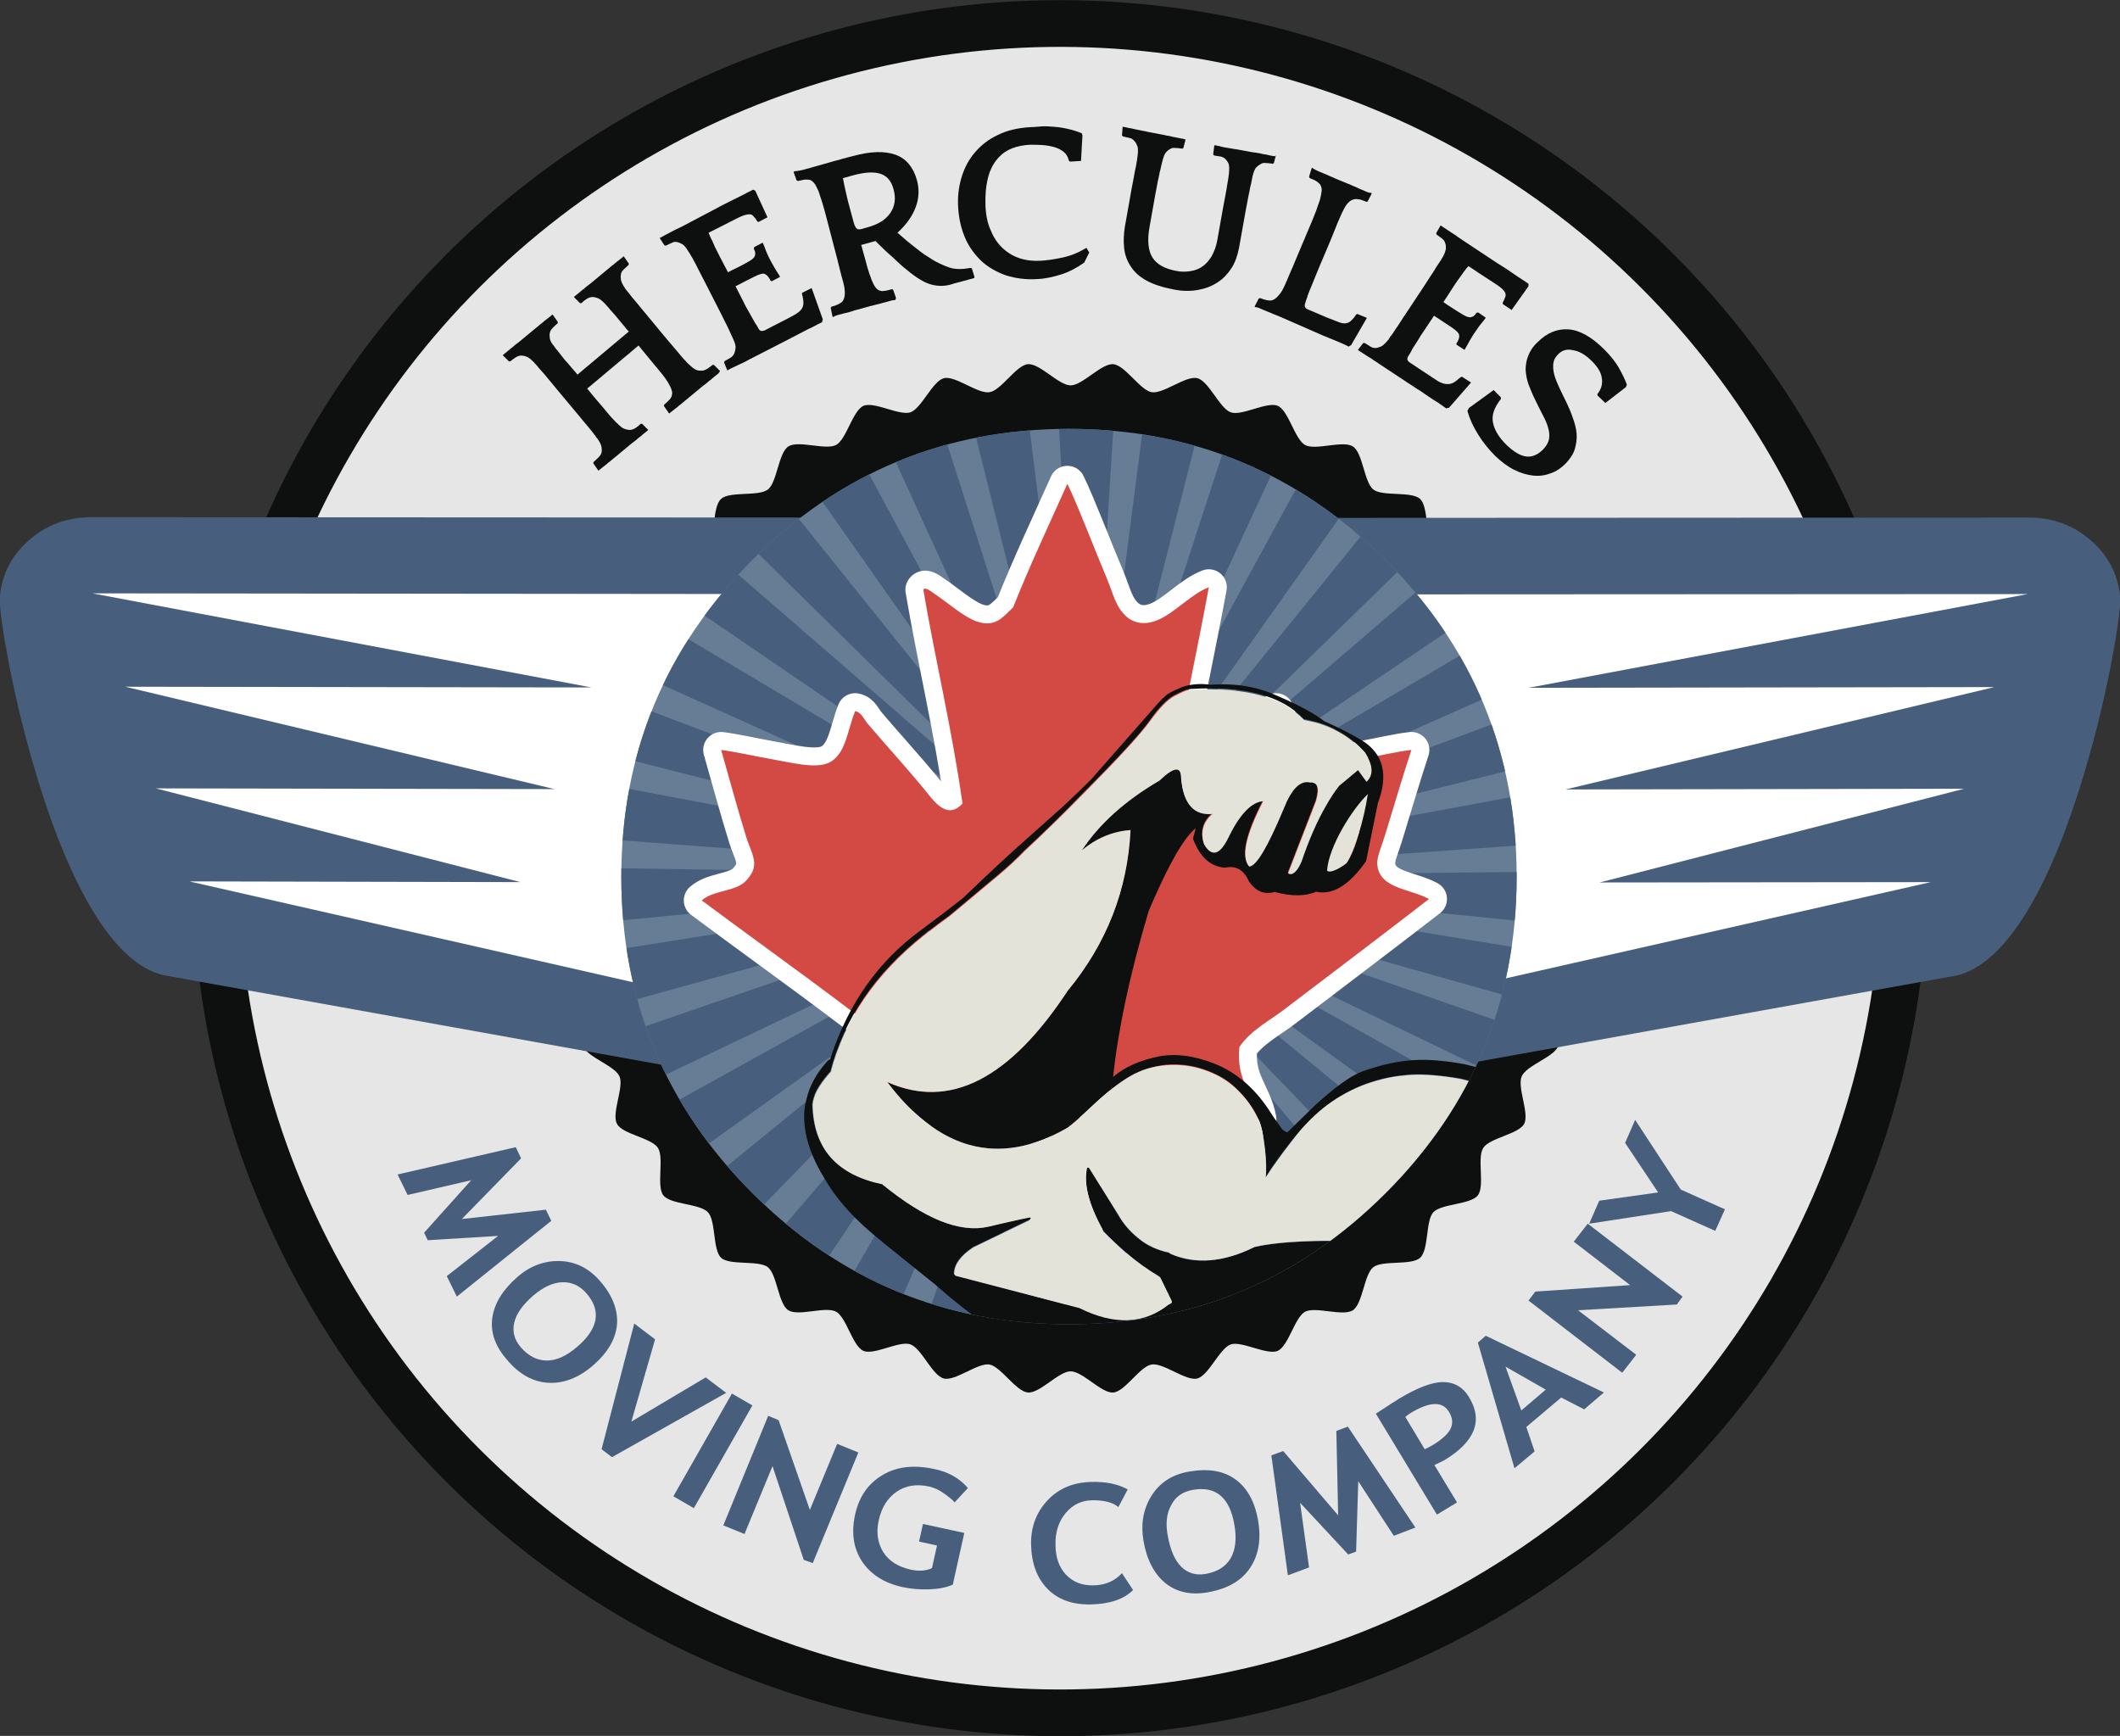 <?xml version="1.0" encoding="utf-8"?>
<!-- Generator: Adobe Illustrator 22.1.0, SVG Export Plug-In . SVG Version: 6.00 Build 0)  -->
<svg version="1.1" id="Isolation_Mode" xmlns="http://www.w3.org/2000/svg" xmlns:xlink="http://www.w3.org/1999/xlink" x="0px"
	 y="0px" viewBox="0 0 590.3 483.3" style="enable-background:new 0 0 590.3 483.3;" xml:space="preserve">
<rect x="0" y="0" width="590.3" height="483.3" fill="#333333" stroke="none"/>
<style type="text/css">
	.st0{display:none;}
	.st1{display:inline;fill-rule:evenodd;clip-rule:evenodd;fill:#0E0F0F;}
	.st2{display:inline;fill-rule:evenodd;clip-rule:evenodd;fill:#E4E3D9;}
	
		.st3{display:inline;fill-rule:evenodd;clip-rule:evenodd;fill:none;stroke:#E4E3D9;stroke-linecap:round;stroke-linejoin:round;stroke-miterlimit:3;}
	.st4{fill-rule:evenodd;clip-rule:evenodd;fill:#0E0F0F;}
	.st5{fill-rule:evenodd;clip-rule:evenodd;fill:#E4E3D9;}
	
		.st6{fill-rule:evenodd;clip-rule:evenodd;fill:none;stroke:#E4E3D9;stroke-linecap:round;stroke-linejoin:round;stroke-miterlimit:3;}
	.st7{fill-rule:evenodd;clip-rule:evenodd;fill:#E6E6E6;}
	.st8{fill:none;stroke:#0E0F0F;stroke-width:13;stroke-miterlimit:10;}
	.st9{fill:#0E0F0F;}
	.st10{fill-rule:evenodd;clip-rule:evenodd;fill:#475F7D;}
	.st11{fill-rule:evenodd;clip-rule:evenodd;fill:#FFFFFF;}
	.st12{fill-rule:evenodd;clip-rule:evenodd;fill:#667D95;}
	.st13{clip-path:url(#SVGID_2_);fill:#475F7D;}
	.st14{fill:none;stroke:#FFFFFF;stroke-width:10;stroke-linecap:round;stroke-linejoin:round;stroke-miterlimit:10;}
	.st15{fill-rule:evenodd;clip-rule:evenodd;fill:#D24A43;}
	.st16{fill:#475F7D;}
</style>
<symbol  id="Symbol_2" viewBox="-110.1 -137.5 249.4 293">
	<g id="Layer_4_2_">
	</g>
	<g class="st0">
		<path class="st1" d="M-7-1.3c-3-7.7-6.7-10.9-11.3-15.4c-10-10.1-20.6-15.2-31.8-15.1c-8.3,0.1-17,3-26,8.6
			c-2.6,1.7-5.3,3.6-8,5.7c24-4,41.9,12.7,53.5,49.9l-0.2-0.7c9,20.3,11.1,41.1,6.5,62.3c-6-2.1-10.9-6-14.8-11.8
			c3.4,10.7,10,21.5,20,32.3c3.7,6.2,6.1,7.1,7.3,2.8c3.1-8.8,7.8-12,14-9.5c-2.5-3.8-2.5-7.7,0-11.5c3.9-3.9,6.4-2.3,7.7,4.8
			c1.8,9.3,4.6,14.7,8.5,16c-2.9-13.5-2.4-21.6,1.3-24.3c2.4,0.7,4.5,8.4,6.4,23.3c0.1,1,0.2,1.9,0.3,2.9c1.1,5.9,3.2,8.9,6.2,9
			c2.6,1,3.8-1,3.8-6l-2.8-28c1.7-0.5,2.9,1.2,3.5,5.3c0.5,8.4,1.5,15.6,3.1,21.8c0.7,3.1,1.6,5.9,2.7,8.4l5,7.3l4-3.3
			c1.7,2.9,0.7,6.2-3,9.8c-7.1,4.8-15.2,6.8-24.2,6c-9.5,6.1-23.3,6.1-41.2,0.1c-0.2,0-0.6-0.2-1.3-0.5c-0.7-0.3-2.1-1.4-4.2-3.5
			c-2.1-2-4.1-5.8-6-11.3c-2-5.5-7.3-16-15.9-31.5c-5.1-9.2-10-17.8-14.9-25.8c-2-3.8-4.3-7.6-6.9-11.3l-12.8-18.8
			c-2.3-2.8-4.1-5.2-5.5-7.2H-84l-1.3-2l-0.1,0c-12.9-18-19.3-36.9-19.1-56.5l0.6,1c-2.9-5.7-4.2-10.1-3.9-13.3l0.1-1v-0.1
			c4.3-15.4,14.8-22.5,31.4-21.5h0.2l0,0c17.7-8.1,31.1-9.8,40.1-4.8c9,4.9,13.6,7.3,13.7,7.3h0l0.3-0.2V-52c0-0.1,0-0.2-0.1-0.3
			l-17-15.1c-3.5-4.1-4.8-7.7-4.1-11c0.1-0.3,0.2-0.4,0.4-0.5c0.2-0.1,0.4-0.2,0.6-0.2l45.3,0.5c13.6-2.9,23.7,0.4,30.3,9.8
			c0.2,0,0.3,0.2,0.5,0.4c0.2,0.1,0.3,0.3,0.3,0.5c-0.1,0.3-0.2,0.5-0.3,0.6l-5.8,6.9l-0.5,0.3c-4.4,1.2-8.9,2.9-13.6,5.2H14
			c-3.4,1.7-6.5,3.4-9.5,5.2l-0.1,0.1v-0.1C-3-42-7-35.1-7.4-29v0.3l0.3,0.2h0.3l0.3-0.1L7.5-42.2c2.9-2.9,6.1-5.1,9.6-6.5
			c3.4-1.5,7.2-2.2,11.4-2.1h0.1l0.8-0.3c9.5-1.3,18.8,2.1,27.9,10.4l0.1,0.1c4.8,2.6,11.3,5.1,19.7,7.7c9.1,2.7,15,3.8,17.9,3h0.2
			c1.3-0.1,2.2-0.6,2.7-1.6c-2-1.3-6.3-4.6-13.1-9.9c-6.8-5.3-12.3-8.9-16.6-10.8l-0.4-0.3c-0.3-0.3-0.4-0.7-0.4-1.1v-0.1
			c0.1-0.6,0.3-1.2,0.8-2c0.1-0.2,0.2-0.3,0.3-0.3c20.8-23.1,41.8-33.4,63.2-30.8v-0.4v-0.7c0-1.6-0.1-3.3-0.3-5.1l-0.4-2.5
			l-0.1-0.2l-21.5-40l-0.3-0.1c-0.1,0-0.2,0-0.3,0c-3.6,1.6-8.6,6.4-15,14.5c-7,8.9-11.5,16.7-13.4,23.5l-0.3,0.5
			c-0.1,0.1-0.2,0.2-0.4,0.3c-0.2,0.1-0.4,0.1-0.6,0c-4.2-1.4-9.3-1.7-15.5-1c-0.4,0-4-0.7-10.8-2.3c-7.6-1.7-15.1-2.8-22.5-3.1
			c-24.8-1-51,5.4-78.6,19.2h0l-22.4,10.1h-0.1l0,0c-11,4.7-19.6,10.3-26,16.9l-0.2,0.2c-8,7.8-12.4,15.8-13.2,24.1l0.1,0.4l-0.1,1
			l0,0.3c-0.2,5.2,1.1,10.5,3.9,15.9l0.1,0.1c0.2,0.2,0.4,0.3,0.4,0.5l0,0.3v0.4c1,20.5,7.3,38,18.8,52.8c4,5.1,7.9,10.3,11.5,15.5
			C-68,66.5-62.2,76-58,82.6c3.9,6,6.4,9.9,7.5,11.8c0.3,0.6,0.6,1.1,1,1.6c3.2,5.4,5.5,9.4,7,12l16,33.5c0.7,1.4,1.2,2.2,1.4,2.4
			c0.3,0.8,1.3,2,3.1,3.5c1.4,1.2,2.5,2,3.1,2.4c2.4,1.4,5.2,2.4,8.4,2.8c8.2,2.9,16.1,3.8,23.7,2.5c8.4-1.2,14.7-2.7,18.7-4.5
			c5.4-0.8,10.3-1.9,14.8-3.2c8.6-2.6,12.3-9.5,11.3-20.6l1.4-21.5c-3.5-10-8.2-15.1-14.3-15.5c-3.1-2.6-7.9-4-14.2-4
			c-3.2-2-6.5-1.6-9.8,1.3c-2.9,3.6-6,4.4-9.5,2.5C6.6,88.7,2,91.2-2,97v3.8c-0.6-0.7-1.2-1.6-1.7-2.9c-2.4-5.2-4.6-15.4-6.7-30.6
			l0-0.8c-0.5-23,0.6-44,3.4-60.8c3.3,5.1,9,9.2,14.5,11.8C12.7,20,19,20.8,26.3,20c8.8-1.1,17-5.1,24.4-12.2c1-0.9,2.4-2.2,4.3-3.7
			C56.6,2.6,58,2.7,58,2.7c0.9,0.9,2.8,9.1,4.8,11.7c4.7,7.5,18.7,17.2,29.6,21.5c11.9,4.7,22.2,7.8,31,7.2c6,0,10.2-0.9,15.8-3.8
			l-9.3-2.5c-6.3,3.4-15.3,3.4-27,0C95.6,34.2,88.4,31,81.4,27C72.9,22.3,69,16.7,65.7,12.3c-2.3-2.3-3.6-9.3-4.4-10.6
			c-3.1-4.9-5.1-12.6-6.6-16.7c-0.6,4.5-1.7,5.6-3.3,9.2C50-2.5,48.9,0.9,46.1,4.4c-1.8,2.2-3.8,4.3-6,6.1c-2.1,1.8-4.5,3.5-7.1,5
			c-12.8,5-24.9,2-34.1-9c-0.3-0.3-1.2-1.2-2.6-2.6 M53,103c1.6,4.6,1.8,11.3,0.8,20.2c-1.9-8.9-3.5-16.1-4.8-21.7
			C50.4,100.4,51.7,100.9,53,103z"/>
		<path class="st2" d="M-3.7,2.7C-2.2,4.1-1.4,5-1.1,5.3c9.2,11,21.3,14,34.1,9c2.6-1.5,5-3.2,7.1-5c2.2-1.8,4.2-3.9,6-6.1
			c2.8-3.5,3.9-6.8,5.4-10.1c1.6-3.7,2.7-4.7,3.3-9.2c1.4,4.1,3.5,11.8,6.6,16.7c0.8,1.3,3.6,10.5,4.4,11.6c3.2,4.4,7.1,9,15.6,13.8
			c7,3.9,14.3,7.2,21.7,9.7c11.7,3.4,20.7,3.4,27,0l9.3,2.5L131.7-86h-0.3c0.1-0.5,0.3-1.1,0.4-1.9c-21.4-2.6-42.4,7.6-63.2,30.8
			l-0.3,3.8c4.3,1.9,9.9,5.5,16.6,10.8c6.8,5.3,11.1,8.6,13.1,9.9c-0.5,1-1.4,1.5-2.7,1.6h-0.2c-2.9,0.7-8.8-0.3-17.9-3
			c-8.4-2.5-14.9-5.1-19.7-7.7l-0.1-0.1C48.2-50,38.9-53.5,29.4-52.2l-0.8,0.3h-0.1c-4.2-0.2-8,0.5-11.4,2.1
			c-3.5,1.4-6.7,3.6-9.6,6.5L-6.7-29.7l-0.3,0.1h-0.3l-0.3-0.2v-0.3C-7-36.2-3-43.1,4.4-50.9v0.1l0.1-0.1c3-1.8,6.1-3.5,9.5-5.2h0.1
			c4.6-2.2,9.2-4,13.6-5.2l0.5-0.3l5.8-6.9c0.1-0.1,0.2-0.3,0.3-0.6c0-0.2-0.1-0.4-0.3-0.5c-0.2-0.2-0.3-0.4-0.5-0.4
			c-6.6-9.4-16.7-12.6-30.3-9.8l-45.3-0.5c-0.2,0-0.4,0.1-0.6,0.2c-0.2,0.1-0.3,0.3-0.4,0.5c-0.7,3.2,0.7,6.9,4.1,11l17,15.1
			c0.1,0.1,0.1,0.2,0.1,0.3v0.3l-0.3,0.2h0c-0.1,0.1-4.7-2.4-13.7-7.3c-9.1-4.9-22.4-3.3-40.1,4.8l0,0h-0.2
			c-16.6-1-27,6.1-31.4,21.5v0.1l-0.1,1c-0.3,3.2,1,7.6,3.9,13.3l-0.6-1c-0.2,19.7,6.2,38.5,19.1,56.5l0.1,0l1.3,2h0.1
			c1.4,2,3.2,4.4,5.5,7.2l12.8,18.8c2.6,3.7,4.9,7.5,6.9,11.3c4.8,8,9.8,16.6,14.9,25.8c8.6,15.5,13.9,26,15.9,31.5
			c1.9,5.5,4,9.3,6,11.3c2.1,2,3.5,3.2,4.2,3.5c0.7,0.3,1.1,0.5,1.3,0.5c17.9,6,31.7,6,41.2-0.1c9.1,0.8,17.2-1.2,24.2-6
			c3.7-3.6,4.7-6.8,3-9.8l-4,3.3l-5-7.3c-1-2.5-1.9-5.4-2.7-8.4c-1.6-6.2-2.6-13.4-3.1-21.8c-0.6-4-1.8-5.8-3.5-5.3l2.8,28
			c0.1,5-1.2,7-3.8,6c-3.1-0.1-5.2-3.1-6.2-9c-0.1-1-0.3-2-0.3-2.9c-1.9-14.9-4-22.6-6.4-23.3c-3.7,2.6-4.1,10.7-1.3,24.3
			c-3.9-1.3-6.7-6.7-8.5-16c-1.3-7.1-3.9-8.6-7.7-4.8c-2.5,3.8-2.5,7.7,0,11.5c-6.2-2.5-10.9,0.7-14,9.5c-1.2,4.4-3.6,3.5-7.3-2.8
			c-10-10.8-16.6-21.5-20-32.3c3.9,5.7,8.8,9.6,14.8,11.8c4.7-21.2,2.5-42-6.5-62.3l0.2,0.7C-42.1-6-59.9-22.6-84-18.6
			c2.7-2.1,5.4-4,8-5.7c9-5.6,17.6-8.5,26-8.6C-38.8-33-28.2-28-18.2-17.9c4.5,4.6,8.3,7.7,11.3,15.4 M53,101.9
			c-1.3-2-2.7-2.5-4-1.5c1.3,5.6,2.9,12.8,4.8,21.7C54.9,113.2,54.6,106.5,53,101.9z"/>
		<polyline class="st3" points="131.7,-84.9 131.7,-86.8 131.7,-87.2 		"/>
	</g>
	<g>
		<path class="st4" d="M68.2-53.9l-0.3-0.3c-0.3-0.4-0.5-0.7-0.5-1.1v-0.1c0-0.5,0.3-1.1,0.8-1.9c0.1-0.2,0.2-0.3,0.3-0.3
			c20.8-23.1,41.9-33.3,63.2-30.8v-0.4v-0.7c0.1-1.6,0-3.3-0.3-5.1l-0.5-2.5l0-0.2l-21.5-40.1l-0.3-0.2c-0.1,0-0.2,0-0.3,0
			c-3.5,1.5-8.5,6.4-15,14.6c-7,8.8-11.4,16.6-13.4,23.5l-0.3,0.4c-0.1,0.1-0.2,0.2-0.4,0.3c-0.2,0.1-0.3,0.1-0.5,0
			c-4.2-1.4-9.4-1.7-15.5-1c-0.4,0-4-0.7-10.8-2.3c-7.5-1.7-15-2.7-22.5-3.1c-24.7-1.1-50.9,5.3-78.6,19.2h0.1l-22.5,10.1h0
			l-0.1,0.1C-81.7-71-90.3-65.4-96.7-58.8l-0.2,0.2c-8,7.8-12.4,15.8-13.2,24.1l0.1,0.3l-0.1,1l0,0.3c-0.2,5.2,1.1,10.5,3.9,15.9
			l0.1,0c0.2,0.1,0.4,0.3,0.4,0.5l0,0.3v0.5c1.1,20.5,7.3,38,18.8,52.8c4.1,5.3,8,10.5,11.6,15.5C-68.4,64.4-62.6,73.9-58,81
			l8.5,13.4c3.2,5.3,5.5,9.3,7,12l16,33.5c0.7,1.4,1.1,2.1,1.4,2.4c0.3,0.8,1.3,2,3.1,3.5c1.4,1.2,2.4,2,3.1,2.4
			c2.4,1.4,5.2,2.4,8.4,2.8c8.1,2.9,16.1,3.8,23.7,2.5c8.4-1.2,14.7-2.7,18.8-4.5c5.5-0.9,10.4-1.9,14.8-3.2
			c8.6-2.7,12.3-9.5,11.3-20.5l1.4-21.5c-3.5-10-8.2-15.2-14.3-15.5c-3.1-2.6-7.9-4-14.2-4c-3.2-2-6.5-1.6-9.8,1.3
			c-2.9,3.6-6,4.4-9.5,2.5C6.5,87.1,2,89.6-2,95.3v3.8c-0.6-0.6-1.1-1.6-1.7-2.9c-2.4-5.3-4.7-15.5-6.7-30.6l0-0.8
			c-0.5-23.7,0.7-44,3.4-60.8c3,4.6,7.8,8.6,14.5,11.9c5.2,2.4,11.4,3.2,18.8,2.4c8.8-1,16.9-5.1,24.4-12.2c0.6-0.6,2-1.8,4.3-3.7
			C56,1.4,57.1,1,58,1.1L64.8,13c5.2,8.4,9.5,13.8,12.8,16.3c5.9,4.3,11.6,7.3,17.2,9.2c4.6,1.6,10.5,2.7,17.7,3.3
			c10.5,0.3,19.4-0.5,26.7-2.5l-0.1-1.6c0,0,0,0,0.1,0h-0.1l-0.1-2.8l0-1c-2.5,0.7-5.1,1.2-8,1.6c-1.2,0.1-1.9,0.2-2.2,0.3
			c-4.9,0.6-10.4,0.8-16.3,0.6c-7.2-0.7-13.2-1.8-17.7-3.3c-0.7-0.2-1.4-0.5-2.1-0.8c-4.9-1.9-9.5-4.5-13.8-7.8
			C74.6,21,71,17.2,68,13c-3-4.2-5.6-9.1-7.9-14.7c-2.3-5.6-4.1-10.6-5.4-15c-0.3,2.3-1.3,5.7-3,10.1c-1.7,4.5-3.3,7.6-4.7,9.3
			c-3.1,3.9-6.9,7-11.5,9.4c-3.6,1.9-7.6,2.9-12.2,3.2c-4.6,0.3-9-0.4-13.4-2C5.6,11.5,1.9,9.1-1.2,5.9c-3.1-3.2-6.4-7.7-9.9-13.5
			c-3.7-6.1-6-9.8-7.1-10.9c-9.9-10.1-20.5-15.1-31.8-15c-8.3,0.1-17,3-26,8.6c-2.6,1.6-5.2,3.5-8,5.7c24-3.9,41.9,12.7,53.5,49.9
			l-0.2-0.7c8.9,20.3,11.1,41.1,6.4,62.3c-6-2.1-10.9-6.1-14.8-11.8c3.3,10.7,10,21.4,20,32.3c3.7,6.2,6.1,7.1,7.3,2.8
			c3.1-8.8,7.8-11.9,14-9.5c-2.5-3.8-2.5-7.7,0-11.5c3.9-3.9,6.5-2.3,7.7,4.8c1.7,9.3,4.6,14.6,8.5,16c-2.8-13.5-2.4-21.6,1.3-24.3
			c2.4,0.7,4.5,8.4,6.4,23.3l0.4,3c1.1,5.9,3.2,8.9,6.2,9c2.6,0.9,3.8-1.1,3.8-6l-2.8-28c1.7-0.5,2.9,1.2,3.5,5.3
			c0.5,8.3,1.5,15.6,3.1,21.8c0.8,3.3,1.7,6.1,2.7,8.5l5,7.3l4-3.3c1.8,2.9,0.8,6.2-3,9.8c-7.1,4.8-15.2,6.8-24.2,6
			c-9.6,6.1-23.3,6.1-41.2,0l-1.3-0.5c-0.7-0.3-2.1-1.4-4.2-3.4c-2.1-2-4.1-5.7-6.1-11.3c-1.9-5.4-7.2-15.9-15.9-31.5
			C-49,91.6-53.9,83-58.7,75.2c-2-3.7-4.3-7.5-6.9-11.3l-12.8-18.8c-2.4-3-4.2-5.4-5.5-7.2H-84l-1.3-1.9l-0.1-0.1
			c-12.9-18-19.3-36.9-19.1-56.6l0.6,1.1c-2.9-5.7-4.2-10.1-3.9-13.3l0.1-0.9V-34c4.4-15.4,14.8-22.5,31.4-21.5h0.2l0-0.1
			c17.7-8.1,31.1-9.8,40.1-4.8c9,4.9,13.6,7.3,13.7,7.3h0l0.3-0.2v-0.3l-0.1-0.3l-17-15.1c-3.5-4.1-4.9-7.7-4.2-10.9
			c0-0.2,0.2-0.4,0.4-0.6c0.1-0.1,0.3-0.2,0.6-0.2l45.3,0.4c13.6-2.8,23.7,0.4,30.3,9.8c0.2,0.1,0.4,0.2,0.5,0.4
			c0.2,0.2,0.3,0.3,0.3,0.6c0,0.3-0.1,0.5-0.3,0.6l-5.8,6.9l-0.5,0.3c-4.4,1.2-9,2.9-13.5,5.2H14c-3.4,1.7-6.5,3.4-9.5,5.2l-0.1,0.1
			v-0.1C-3-43.7-7-36.8-7.4-30.6v0.3l0.3,0.2h0.3l0.3-0.1L7.5-43.9c2.8-2.9,6-5.1,9.6-6.6c3.3-1.5,7.1-2.2,11.3-2h0.1l0.8-0.3
			c9.5-1.4,18.8,2.1,28,10.3l0.1,0.1c4.7,2.5,11.3,5.1,19.7,7.7c9,2.7,15,3.8,17.9,3.1h0.1c1.3-0.1,2.2-0.6,2.7-1.6
			c-2.2-1.4-6.5-4.7-13.1-9.9C78.1-48.4,72.6-52,68.2-53.9z M53,101.3c1.6,4.6,1.8,11.4,0.8,20.2c-1.9-9-3.5-16.2-4.8-21.7
			C50.4,98.8,51.7,99.3,53,101.3z"/>
		<path class="st5" d="M68.2-53.9c4.3,1.9,9.9,5.5,16.6,10.9c6.6,5.2,10.9,8.5,13.1,9.9c-0.5,1-1.4,1.5-2.7,1.6h-0.1
			c-2.9,0.7-8.9-0.3-17.9-3.1c-8.4-2.6-15-5.1-19.7-7.7l-0.1-0.1c-9.2-8.3-18.5-11.7-28-10.3l-0.8,0.3h-0.1c-4.2-0.2-8,0.5-11.3,2
			c-3.6,1.5-6.8,3.7-9.6,6.6L-6.7-30.3l-0.3,0.1h-0.3l-0.3-0.2v-0.3C-7-36.8-3-43.7,4.4-51.4v0.1l0.1-0.1c3-1.8,6.1-3.5,9.5-5.2h0.1
			c4.6-2.2,9.1-3.9,13.5-5.2l0.5-0.3L34-69c0.1-0.1,0.2-0.3,0.3-0.6c0-0.2-0.1-0.4-0.3-0.6c-0.1-0.2-0.3-0.3-0.5-0.4
			c-6.6-9.3-16.7-12.6-30.3-9.8l-45.3-0.4c-0.3,0-0.5,0.1-0.6,0.2c-0.2,0.1-0.3,0.3-0.4,0.6c-0.7,3.2,0.7,6.9,4.2,10.9l17,15.1
			l0.1,0.3v0.3l-0.3,0.2h0c-0.1,0.1-4.7-2.3-13.7-7.3c-9.1-4.9-22.4-3.3-40.1,4.8l0,0.1h-0.2c-16.5-1-27,6.1-31.4,21.5v0.1l-0.1,0.9
			c-0.3,3.2,1,7.6,3.9,13.3l-0.6-1.1c-0.2,19.7,6.2,38.5,19.1,56.6l0.1,0.1l1.3,1.9h0.1c1.3,1.8,3.1,4.2,5.5,7.2l12.8,18.8
			c2.6,3.8,4.9,7.6,6.9,11.3c4.7,7.8,9.7,16.4,14.8,25.8c8.6,15.6,13.9,26.1,15.9,31.5c2,5.5,4,9.3,6.1,11.3c2.1,2,3.5,3.2,4.2,3.4
			l1.3,0.5c17.9,6,31.6,6,41.2,0c9.1,0.8,17.2-1.2,24.2-6c3.8-3.6,4.8-6.8,3-9.8l-4,3.3l-5-7.3c-1-2.4-1.9-5.2-2.7-8.5
			c-1.6-6.2-2.6-13.5-3.1-21.8c-0.6-4-1.8-5.8-3.5-5.3l2.8,28c0.1,4.9-1.2,6.9-3.8,6c-3.1-0.1-5.2-3.1-6.2-9l-0.4-3
			c-1.9-14.9-4-22.6-6.4-23.3c-3.7,2.6-4.1,10.7-1.3,24.3c-3.9-1.4-6.8-6.7-8.5-16c-1.3-7.1-3.9-8.6-7.7-4.8
			c-2.5,3.8-2.5,7.7,0,11.5c-6.2-2.4-10.9,0.7-14,9.5c-1.2,4.4-3.6,3.5-7.3-2.8C-29,102-35.6,91.3-39,80.6
			c3.8,5.7,8.8,9.6,14.8,11.8c4.6-21.2,2.5-42-6.4-62.3l0.2,0.7C-42.1-6.5-59.9-23.1-84-19.2c2.8-2.2,5.4-4.1,8-5.7
			c9-5.6,17.6-8.5,26-8.6c11.3-0.1,21.9,4.9,31.8,15c1.1,1.1,3.5,4.7,7.1,10.9C-7.6-1.8-4.3,2.7-1.2,5.9c3.1,3.2,6.8,5.6,11.2,7.2
			c4.4,1.6,8.9,2.3,13.4,2c4.6-0.3,8.6-1.3,12.2-3.2c4.6-2.4,8.4-5.5,11.5-9.4c1.4-1.7,2.9-4.8,4.7-9.3c1.7-4.4,2.6-7.7,3-10.1
			c1.3,4.4,3.1,9.4,5.4,15C62.4,3.9,65.1,8.8,68,13c3,4.2,6.6,8,10.9,11.3c4.3,3.3,8.9,6,13.8,7.8c0.7,0.3,1.4,0.5,2.1,0.8
			c4.6,1.6,10.5,2.7,17.7,3.3c6,0.2,11.4,0,16.3-0.6c0.3-0.1,1-0.2,2.2-0.3c2.8-0.4,5.5-0.9,8-1.6l-7.4-120.3h-0.3
			c0.1-0.4,0.2-1,0.3-1.8c0,0,0-0.1,0-0.1c-21.3-2.6-42.4,7.7-63.2,30.8L68.2-53.9z M139.1,34.7l0.1,2.8h0.1L139.1,34.7z M53,101.3
			c-1.3-2-4.7-5.5-6-4.5c-1.7,8.5,2.8,23.9,6.8,30.7C54.9,118.7,54.6,105.9,53,101.3z"/>
		<path class="st6" d="M131.7-88.8v0.4 M131.7-88.3l0,1.8 M131.7-88.3c0,0,0-0.1,0-0.1"/>
	</g>
</symbol>
<g>
	
		<ellipse transform="matrix(0.707 -0.707 0.707 0.707 -84.415 279.543)" class="st7" cx="295.2" cy="241.7" rx="235.2" ry="235.2"/>
	
		<ellipse transform="matrix(0.707 -0.707 0.707 0.707 -84.415 279.543)" class="st8" cx="295.2" cy="241.7" rx="235.2" ry="235.2"/>
</g>
<path class="st9" d="M298.1,107.3c3.3,0,8.6-6.2,11.9-5.9c3.3,0.3,7.5,7.3,10.7,7.8c3.3,0.5,9.5-4.7,12.7-3.9
	c3.2,0.8,6.2,8.4,9.3,9.5c3.1,1.1,10.1-3.1,13.1-1.8c3,1.3,4.7,9.3,7.6,10.9c2.9,1.6,10.5-1.4,13.3,0.4c2.8,1.8,3.1,9.9,5.7,12
	c2.6,2,10.6,0.4,13,2.6c2.4,2.2,1.4,10.3,3.7,12.7c2.2,2.4,10.4,2.1,12.4,4.7c2,2.6-0.3,10.4,1.5,13.2c1.8,2.8,9.9,3.8,11.4,6.7
	c1.6,2.9-2,10.2-0.7,13.2c1.3,3,9.1,5.3,10.2,8.5c1.1,3.1-3.6,9.7-2.8,13c0.8,3.2,8.1,6.8,8.7,10.1c0.5,3.3-5.2,9-4.9,12.3
	c0.3,3.3,6.9,8,6.9,11.3c0,3.3-6.6,8-6.9,11.3c-0.3,3.3,5.5,9,4.9,12.3c-0.5,3.3-7.8,6.8-8.7,10c-0.8,3.2,3.9,9.8,2.8,13
	c-1.1,3.1-8.9,5.4-10.2,8.5c-1.3,3,2.2,10.3,0.7,13.2c-1.6,2.9-9.6,3.9-11.4,6.7c-1.8,2.8,0.5,10.6-1.5,13.2
	c-2,2.6-10.1,2.3-12.4,4.7c-2.2,2.4-1.2,10.5-3.7,12.7c-2.4,2.2-10.4,0.6-13,2.6c-2.6,2-2.9,10.1-5.7,12c-2.8,1.8-10.3-1.1-13.3,0.4
	c-2.9,1.6-4.6,9.5-7.6,10.9c-3,1.3-10-2.8-13.1-1.8c-3.1,1.1-6.1,8.6-9.3,9.5c-3.2,0.8-9.4-4.4-12.7-3.9c-3.3,0.5-7.4,7.5-10.7,7.8
	c-3.3,0.3-8.5-5.9-11.9-5.9c-3.3,0-8.6,6.2-11.9,5.9c-3.3-0.3-7.5-7.2-10.7-7.8c-3.3-0.5-9.5,4.7-12.7,3.9c-3.2-0.8-6.2-8.4-9.3-9.5
	c-3.1-1.1-10.1,3.1-13.1,1.8c-3-1.3-4.7-9.3-7.6-10.9c-2.9-1.6-10.5,1.4-13.3-0.4c-2.8-1.8-3.1-9.9-5.7-12c-2.6-2-10.6-0.4-13-2.6
	c-2.4-2.2-1.4-10.3-3.7-12.7c-2.2-2.4-10.4-2.1-12.4-4.7c-2-2.6,0.3-10.4-1.5-13.2c-1.8-2.8-9.9-3.8-11.4-6.7
	c-1.6-2.9,2-10.2,0.7-13.2c-1.3-3-9.1-5.4-10.2-8.5c-1.1-3.1,3.6-9.7,2.8-13c-0.8-3.2-8.1-6.8-8.7-10c-0.5-3.3,5.2-9,4.9-12.3
	c-0.3-3.3-6.9-8-6.9-11.3c0-3.3,6.6-8,6.9-11.3c0.3-3.3-5.5-9-4.9-12.3c0.5-3.3,7.8-6.8,8.7-10.1c0.8-3.2-3.9-9.8-2.8-13
	c1.1-3.1,8.9-5.4,10.2-8.5c1.3-3-2.2-10.3-0.7-13.2c1.6-2.9,9.6-3.9,11.4-6.7c1.8-2.8-0.5-10.6,1.5-13.2c2-2.6,10.2-2.3,12.4-4.7
	c2.2-2.4,1.2-10.5,3.7-12.7c2.4-2.2,10.4-0.6,13-2.6c2.6-2,2.9-10.1,5.7-12c2.8-1.8,10.3,1.1,13.3-0.4c2.9-1.6,4.6-9.5,7.6-10.9
	c3-1.3,10,2.8,13.1,1.8c3.1-1.1,6.1-8.6,9.3-9.5c3.2-0.8,9.4,4.4,12.7,3.9c3.3-0.5,7.4-7.5,10.7-7.8
	C289.5,101.1,294.8,107.3,298.1,107.3z"/>
<g>
	<path class="st10" d="M344.9,144.2l60.9,152.4l139-25c6.9-1.6,13.6-7.8,19.9-18.3c5.2-8.7,10-20,14.4-34
		c3.5-11.1,6.4-22.5,8.7-34.3c1.9-10.1,2.8-16.5,2.5-19.2c-0.7-6.2-3.4-11.3-8.3-15.5c-4.9-4.2-10.6-6.2-17.2-6.2L344.9,144.2z"/>
	<g>
		<polygon class="st11" points="370.5,165.5 410.4,274.4 537.6,245.6 445.4,245.7 546.9,219.6 435.9,219.8 555.3,191.3 425.6,191.5 
			564.6,165.4 		"/>
	</g>
</g>
<g>
	<path class="st10" d="M245.4,144.1l-60.9,152.4l-139-25c-6.9-1.6-13.6-7.8-19.9-18.3c-5.2-8.7-10-20-14.4-34
		c-3.5-11.1-6.4-22.5-8.7-34.3c-1.9-10.1-2.8-16.5-2.5-19.2c0.7-6.2,3.4-11.3,8.3-15.5c4.9-4.2,10.6-6.2,17.2-6.2L245.4,144.1z"/>
	<g>
		<polygon class="st11" points="219.7,165.4 179.9,274.3 52.7,245.4 144.9,245.6 43.4,219.5 154.4,219.7 34.9,191.2 164.7,191.4 
			25.7,165.2 		"/>
	</g>
</g>
<g>
	<path class="st12" d="M422.3,244.1c0,34.4-12.2,63.8-36.5,88.1c-24.3,24.3-53.7,36.5-88.2,36.5c-34.4,0-63.8-12.2-88.1-36.5
		c-24.3-24.3-36.5-53.7-36.5-88.1c0-34.4,12.2-63.8,36.5-88.2c24.3-24.3,53.7-36.5,88.1-36.5c34.4,0,63.8,12.2,88.2,36.5
		C410.2,180.3,422.3,209.7,422.3,244.1z"/>
	<g>
		<defs>
			<path id="SVGID_1_" d="M422.3,244.1c0,34.4-12.2,63.8-36.5,88.1c-24.3,24.3-53.7,36.5-88.2,36.5c-34.4,0-63.8-12.2-88.1-36.5
				c-24.3-24.3-36.5-53.7-36.5-88.1c0-34.4,12.2-63.8,36.5-88.2c24.3-24.3,53.7-36.5,88.1-36.5c34.4,0,63.8,12.2,88.2,36.5
				C410.2,180.3,422.3,209.7,422.3,244.1z"/>
		</defs>
		<clipPath id="SVGID_2_">
			<use xlink:href="#SVGID_1_"  style="overflow:visible;"/>
		</clipPath>
		<path class="st13" d="M489.6,133.6l-187,110.1l182.8-123.6l-1.8-2.2h-34.7L302.6,243.6l128.9-125.7h-27.1L302.5,243.5l89.1-125.6
			h-20.8l-68.4,125.5l58.2-125.5h-17.5l-40.8,125.4l31.9-125.4h-15.8l-16.2,125.4l7.9-125.4h-15.3l7.3,125.3l-15.6-125.3h-15.7
			L302,243.2l-40.1-125.3h-17.4l57.4,125.4l-67.5-125.4h-20.7l88.1,125.4L201.1,117.9h-26.8l127.4,125.4L157,117.9h-36.6l-0.9,1.1
			l182.1,124.4L117,133.5v26.8l184.4,83.1L117,173.7v23l184.4,46.9l-184.4-35v21.1l184.3,14L117,240.9v20.8l184.3-17.9L117,273.1
			v21.8l184.3-51L117,307.3v24.5L301.3,244L117,346.2v18.6l1.8,2.6h10l172.5-123.3L149.9,367.5h31.6l119.9-123.3L195.9,367.5h23
			l82.5-123.2L230,367.5h18.5l53.1-123.1l-43.8,123.1h16.1l27.7-123l-19.4,123h15.1l4.4-123l3.7,123h15.1l-18.7-123l27.1,123h16.1
			l-43.1-123l52.3,123h18.4l-70.6-123l81.5,123h22.8l-104.2-123l118.5,123H452L302.4,244.4l170.4,123.1h12.3l4.5-6.5v-11.7
			l-187.1-105l187.1,90.2v-24.9l-187-65.3l187,52.7v-22.1l-187-30.7l187,19v-21.1l-187,1.9l187-13.4v-21.4l-186.9,34.6l186.9-46.6
			v-23.2l-186.9,69.7l186.9-83.2V133.6z M302.1,243.8L302.1,243.8L302.1,243.8L302.1,243.8l0,0.1l0,0l0,0l0,0l0,0l0,0h0l0,0l0,0l0,0
			l0,0l0,0l0,0l0,0l0,0l0,0l0,0l0,0l0,0l0,0l0,0l0,0l0,0l0,0l0,0l0,0l0,0L302.1,243.8L302.1,243.8L302.1,243.8L302.1,243.8
			L302.1,243.8z"/>
	</g>
</g>
<g>
	<path class="st14" d="M297.2,134.7c3.1,6.4,7.5,18.1,10.9,26.1c1.3,3.1,2.2,6.4,3.5,8.4c2.3,3.7,5.8,5.4,10.6,3.5
		c4.9-2,9.4-7.3,14.4-9.2c-2.9,15.7-7,35.1-10.2,51.8c-0.8,4.1-2.1,9.2,1.1,10.2c3.8,1.2,7-3.1,8.8-5.3c6.3-7.6,12.7-16.3,19-22.2
		c1.2,3,1.8,6.7,3.2,9.5c1.1,2.3,3.2,5.1,6,5.6c3.6,0.7,9.7-0.9,14.8-1.8c5-0.9,9.9-2.1,13.7-2.5c-2.2,6.6-5,16.1-7.4,23.9
		c-0.9,3-2.3,5.9-2.1,8.1c0.7,6.7,9.1,6.6,14.4,9.5c-13.2,10.2-26.7,20.4-40.1,30.6c-4.3,3.3-9.5,5.9-12.7,10.6
		c-1,9.5,4,12.9,5.3,20.1c-12-2.7-25.3-4.9-38-7.4c-4-0.8-8.5-2.3-12,0.7c0.6,17.8,1.7,37.3,2.1,53.2c-3.9,0-7.7,0-11.6,0
		c0.9-19,1.4-34.1,2.1-52.8c-3-3.7-8-1.8-12-1.1c-12.1,2.3-25.8,4.7-37.7,7.4c0.3-6.5,6.2-10.5,4.9-19.7c-3-4.8-7.9-7.9-12.3-11.3
		c-13.2-10-27.1-19.9-40.5-29.9c2.9-2.6,8.2-2.5,11.3-4.6c1.2-0.8,2.9-2.9,3.2-4.6c0.5-2.7-1.1-5.2-2.1-8.4c-2.3-7.4-5-17.3-7-24.3
		c3.9,0.5,8.7,1.6,13.7,2.5c5.7,1,12.5,2.8,16.2,1.1c4.8-2.2,5.2-8.9,7.4-14.4c1.8,0.3,2.4,2.2,3.5,3.5c5.1,6,10.2,11.5,15.8,18.3
		c2.6,3.2,6.3,8.7,10.6,3.9c-2.9-20.6-7.5-39.5-10.9-59.5c0.5-1,2.3,0.6,3.5,1.4c3,2,7.8,6.2,11.3,7.4c5.1,1.8,7.2-1,10.2-3.9
		C286.8,157.3,292.1,146.1,297.2,134.7z"/>
	<path class="st15" d="M297.2,134.7c3.1,6.4,7.5,18.1,10.9,26.1c1.3,3.1,2.2,6.4,3.5,8.4c2.3,3.7,5.8,5.4,10.6,3.5
		c4.9-2,9.4-7.3,14.4-9.2c-2.9,15.7-7,35.1-10.2,51.8c-0.8,4.1-2.1,9.2,1.1,10.2c3.8,1.2,7-3.1,8.8-5.3c6.3-7.6,12.7-16.3,19-22.2
		c1.2,3,1.8,6.7,3.2,9.5c1.1,2.3,3.2,5.1,6,5.6c3.6,0.7,9.7-0.9,14.8-1.8c5-0.9,9.9-2.1,13.7-2.5c-2.2,6.6-5,16.1-7.4,23.9
		c-0.9,3-2.3,5.9-2.1,8.1c0.7,6.7,9.1,6.6,14.4,9.5c-13.2,10.2-26.7,20.4-40.1,30.6c-4.3,3.3-9.5,5.9-12.7,10.6
		c-1,9.5,4,12.9,5.3,20.1c-12-2.7-25.3-4.9-38-7.4c-4-0.8-8.5-2.3-12,0.7c0.6,17.8,1.7,37.3,2.1,53.2c-3.9,0-7.7,0-11.6,0
		c0.9-19,1.4-34.1,2.1-52.8c-3-3.7-8-1.8-12-1.1c-12.1,2.3-25.8,4.7-37.7,7.4c0.3-6.5,6.2-10.5,4.9-19.7c-3-4.8-7.9-7.9-12.3-11.3
		c-13.2-10-27.1-19.9-40.5-29.9c2.9-2.6,8.2-2.5,11.3-4.6c1.2-0.8,2.9-2.9,3.2-4.6c0.5-2.7-1.1-5.2-2.1-8.4c-2.3-7.4-5-17.3-7-24.3
		c3.9,0.5,8.7,1.6,13.7,2.5c5.7,1,12.5,2.8,16.2,1.1c4.8-2.2,5.2-8.9,7.4-14.4c1.8,0.3,2.4,2.2,3.5,3.5c5.1,6,10.2,11.5,15.8,18.3
		c2.6,3.2,6.3,8.7,10.6,3.9c-2.9-20.6-7.5-39.5-10.9-59.5c0.5-1,2.3,0.6,3.5,1.4c3,2,7.8,6.2,11.3,7.4c5.1,1.8,7.2-1,10.2-3.9
		C286.8,157.3,292.1,146.1,297.2,134.7z"/>
</g>
<g>
	<defs>
		<path id="SVGID_3_" d="M422.3,244.1c0,34.4-12.2,63.8-36.5,88.1c-24.3,24.3-53.7,36.5-88.2,36.5c-34.4,0-63.8-12.2-88.1-36.5
			c-24.3-24.3-36.5-53.7-36.5-88.1c0-34.4,12.2-63.8,36.5-88.2c24.3-24.3,53.7-36.5,88.1-36.5c34.4,0,63.8,12.2,88.2,36.5
			C410.2,180.3,422.3,209.7,422.3,244.1z"/>
	</defs>
	<clipPath id="SVGID_4_">
		<use xlink:href="#SVGID_3_"  style="overflow:visible;"/>
	</clipPath>
	<g transform="matrix(1 2.980232e-08 0 1 0 0)" style="clip-path:url(#SVGID_4_);">
		
			<use xlink:href="#Symbol_2"  width="249.4" height="293" id="XMLID_1_" x="-110.1" y="-137.5" transform="matrix(0.756 0.204 0.202 -0.738 314.43 304.222)" style="overflow:visible;"/>
	</g>
</g>
<g>
	<path class="st9" d="M200.1,103.9c-0.2,0.2-0.6,0.5-1.1,0.9c-0.5,0.4-1,0.9-1.6,1.3c-0.5,0.5-1.1,0.9-1.6,1.3
		c-0.5,0.4-0.9,0.7-1.1,0.9l-2.9,2.4c-0.2,0.2-0.6,0.5-1.1,0.9c-0.5,0.4-1,0.9-1.6,1.3c-0.5,0.5-1.1,0.9-1.6,1.3
		c-0.5,0.4-0.9,0.7-1.1,0.9l-0.1,0l-1.4-2l0-0.4c0.5-0.4,1-0.9,1.4-1.3c0.4-0.4,0.7-0.9,0.8-1.4c0.1-0.5,0.1-0.9-0.1-1.4
		c-0.1-0.5-0.5-1.3-1.1-2.3c-0.2-0.3-0.4-0.5-0.6-0.9c-0.2-0.3-0.5-0.7-0.9-1.2c-0.4-0.5-0.8-1-1.4-1.7c-0.5-0.6-1.2-1.4-2-2.4
		l-3.2-3.9l-14.3,12l2.4,2.9c1,1.2,1.8,2.1,2.4,2.8c0.6,0.7,1.1,1.3,1.5,1.8c0.4,0.5,0.8,0.9,1.1,1.2c0.3,0.3,0.6,0.7,1,1
		c0.8,0.8,1.5,1.4,2,1.5c0.5,0.2,1,0.3,1.5,0.3c0.5,0,1-0.2,1.5-0.5c0.5-0.3,1-0.7,1.5-1.2l0.4,0l1.7,1.7l-0.1,0.1
		c-0.2,0.2-0.6,0.5-1.1,0.9c-0.5,0.4-1,0.9-1.6,1.3c-0.5,0.5-1.1,0.9-1.6,1.3c-0.5,0.4-0.9,0.7-1.1,0.9l-2.9,2.4
		c-0.2,0.2-0.6,0.5-1.1,0.9c-0.5,0.4-1,0.9-1.6,1.3c-0.5,0.5-1.1,0.9-1.6,1.3c-0.5,0.4-0.9,0.7-1.1,0.9l-0.1,0l-1.4-2l0.1-0.4
		c0.5-0.4,1-0.9,1.4-1.3c0.4-0.4,0.7-0.9,0.8-1.3c0.1-0.4,0.1-0.9,0-1.5c-0.1-0.6-0.4-1.3-1.1-2.3c-0.2-0.2-0.4-0.5-0.6-0.8
		c-0.2-0.3-0.5-0.7-0.9-1.2c-0.4-0.5-0.8-1-1.4-1.7c-0.5-0.6-1.2-1.4-2-2.4l-6.6-7.9c-0.9-1.1-1.7-2.1-2.4-2.9
		c-0.6-0.8-1.2-1.4-1.7-2c-0.5-0.5-0.9-1-1.2-1.4c-0.3-0.4-0.7-0.7-1-1.1c-0.8-0.8-1.4-1.3-2-1.5c-0.5-0.2-1-0.3-1.5-0.3
		c-0.5,0-1,0.2-1.5,0.5c-0.5,0.3-1,0.7-1.5,1.1l-0.4,0l-1.7-1.7l0.1-0.1c0.2-0.2,0.6-0.5,1.1-0.9c0.5-0.4,1-0.9,1.6-1.3
		c0.5-0.5,1.1-0.9,1.6-1.3c0.5-0.4,0.9-0.7,1.1-0.9l2.9-2.4c0.2-0.2,0.6-0.5,1.1-0.9c0.5-0.4,1-0.9,1.6-1.3c0.5-0.5,1.1-0.9,1.6-1.3
		c0.5-0.4,0.9-0.7,1.1-0.9l0.1,0l1.4,2l0,0.4c-0.5,0.4-0.9,0.8-1.4,1.3c-0.5,0.5-0.7,0.9-0.8,1.4c-0.1,0.4-0.1,0.9,0,1.5
		c0.1,0.6,0.4,1.3,1.2,2.2c0.3,0.5,0.7,0.9,1,1.3c0.3,0.4,0.7,0.9,1.1,1.4c0.4,0.5,0.9,1.2,1.6,1.9c0.6,0.7,1.4,1.7,2.4,2.8l0.4,0.5
		l14.3-12l-0.4-0.4c-0.9-1.1-1.7-2.1-2.4-2.9c-0.6-0.8-1.2-1.4-1.7-2c-0.5-0.5-0.9-1-1.2-1.4c-0.3-0.4-0.7-0.7-1-1.1
		c-0.8-0.8-1.5-1.4-2-1.5c-0.5-0.2-1-0.3-1.5-0.3c-0.5,0-1,0.2-1.5,0.5c-0.5,0.3-1,0.7-1.5,1.2l-0.4,0l-1.7-1.7l0.1-0.1
		c0.2-0.2,0.6-0.5,1.1-0.9c0.5-0.4,1-0.9,1.6-1.3c0.5-0.5,1.1-0.9,1.6-1.3c0.5-0.4,0.9-0.7,1.1-0.9l2.9-2.4c0.2-0.2,0.6-0.5,1.1-0.9
		c0.5-0.4,1-0.9,1.6-1.3c0.5-0.5,1.1-0.9,1.6-1.3c0.5-0.4,0.9-0.7,1.1-0.9l0.1,0l1.4,2l-0.1,0.4c-0.5,0.4-1,0.9-1.4,1.3
		c-0.4,0.4-0.7,0.9-0.7,1.3c-0.1,0.4-0.1,0.9,0,1.5c0.1,0.5,0.4,1.3,1.1,2.3c0.3,0.5,0.7,0.9,1,1.3c0.3,0.4,0.7,0.9,1.1,1.4
		c0.4,0.5,1,1.1,1.6,1.9c0.6,0.7,1.4,1.7,2.4,2.9l5.8,7c1,1.2,1.8,2.1,2.4,2.8c0.6,0.7,1.1,1.3,1.5,1.8c0.4,0.5,0.8,0.9,1.1,1.2
		c0.3,0.3,0.6,0.7,1,1c0.8,0.8,1.5,1.3,2,1.5c0.5,0.2,1,0.2,1.5,0.2c0.5,0,1-0.2,1.5-0.5c0.5-0.3,1-0.7,1.5-1.1l0.4,0l1.7,1.7
		L200.1,103.9z"/>
	<path class="st9" d="M199.7,57.9c0.5-0.3,1.3-0.7,2.3-1.2c1-0.5,2.1-1.1,3.2-1.6c1.1-0.6,2.1-1,2.9-1.5c0.9-0.4,1.4-0.7,1.6-0.8
		l0.6,0.3l3.4,7.4l-2.5,1.3l-0.3-0.1c-0.4-0.7-0.8-1.2-1.2-1.6c-0.3-0.4-0.8-0.5-1.5-0.4c-0.7,0.1-1.6,0.4-2.8,1
		c-1.2,0.6-2.8,1.4-4.9,2.5l-3.2,1.6l0.2,0.5c0.2,0.5,0.4,1,0.7,1.5c0.2,0.5,0.5,1,0.7,1.6c0.3,0.6,0.6,1.3,1.1,2.2
		c0.4,0.9,1,1.9,1.7,3.3l1,1.9c0.9-0.5,1.8-0.9,2.6-1.3c0.8-0.4,1.6-0.8,2.3-1.2c0.7-0.4,1.3-0.7,1.8-1.1c0.5-0.4,0.7-0.7,0.8-1
		c0.2-0.6,0.1-1.2-0.3-1.9l0.1-0.5l2.1-1.1l0.3-0.1c0.4,0.9,0.7,1.7,0.9,2.3c0.3,0.7,0.6,1.4,1,2.2c0.5,0.9,0.9,1.7,1.4,2.5
		c0.4,0.7,0.9,1.5,1.5,2.4l-0.2,0.2l-2.1,1.1l-0.3-0.1c-0.5-1-1-1.6-1.6-1.9c-0.5-0.3-1.5,0-2.9,0.7c-1.4,0.7-3,1.5-4.7,2.4
		l-0.6,0.3l2.3,4.5c0.5,1.1,1,1.9,1.4,2.6c0.4,0.7,0.7,1.3,1,1.8c0.3,0.5,0.5,0.9,0.8,1.4c0.3,0.4,0.6,0.9,0.9,1.5
		c0.4,0.7,0.9,0.8,1.7,0.5l2.5-1.3c2.1-1.1,3.8-1.9,5-2.6c1.2-0.6,2.1-1.2,2.6-1.8c0.5-0.6,0.7-1.3,0.7-1.9c0-0.7-0.1-1.5-0.4-2.6
		l0.1-0.3l2.6-1.3l3.1,8.7l-0.2,0.8c-0.2,0.1-0.6,0.3-1.4,0.7c-0.7,0.4-1.5,0.8-2.4,1.2c-0.9,0.5-1.8,0.9-2.7,1.4
		c-0.9,0.5-1.6,0.8-2.1,1.1l-11.3,5.8c-0.3,0.1-0.7,0.4-1.3,0.7c-0.6,0.3-1.2,0.6-1.9,0.9c-0.6,0.3-1.3,0.6-1.9,0.9
		c-0.6,0.3-1,0.5-1.3,0.7h-0.1l-0.9-2.2l0.2-0.4c0.6-0.3,1.1-0.6,1.6-0.9c0.5-0.3,0.8-0.7,1-1.1c0.2-0.4,0.3-0.9,0.4-1.5
		c0.1-0.6-0.1-1.4-0.6-2.5c-0.1-0.3-0.3-0.6-0.4-0.9c-0.2-0.4-0.4-0.8-0.6-1.3c-0.2-0.5-0.6-1.2-0.9-1.9c-0.4-0.8-0.9-1.7-1.4-2.8
		l-4.7-9.2c-0.7-1.3-1.2-2.4-1.7-3.3c-0.5-0.9-0.8-1.7-1.2-2.3c-0.3-0.6-0.6-1.2-0.9-1.6c-0.2-0.4-0.5-0.9-0.8-1.3
		c-0.6-1-1.1-1.6-1.6-1.9c-0.5-0.3-1-0.5-1.4-0.6c-0.5-0.1-1-0.1-1.5,0.2c-0.5,0.2-1.1,0.5-1.7,0.8l-0.4-0.1l-1.3-2l0.1-0.1
		c0.3-0.1,0.7-0.4,1.3-0.7c0.6-0.3,1.2-0.6,1.9-1c0.7-0.4,1.4-0.7,2-1c0.7-0.3,1.2-0.6,1.6-0.8L199.7,57.9z"/>
	<path class="st9" d="M249.2,83.6c-0.4-0.1-0.8,0-1.4,0.2c-0.6,0.2-1.2,0.3-1.9,0.5c-0.7,0.2-1.3,0.4-1.9,0.5
		c-0.6,0.2-1.2,0.3-1.6,0.4l-3.6,1c-0.5,0.1-1.1,0.3-1.7,0.5c-0.6,0.2-1.3,0.4-1.9,0.5c-0.6,0.2-1.3,0.3-1.9,0.5
		c-0.6,0.2-1,0.3-1.3,0.6l-0.2-0.2l-0.5-2.4l0.2-0.3c1.5-0.4,2.5-0.9,3-1.4c0.7-0.8,0.9-2.1,0.6-4c-0.1-0.7-0.4-1.8-0.8-3.2
		c-0.4-1.4-0.7-2.9-1.1-4.4L229.7,59c-0.4-1.4-0.7-2.5-1-3.4c-0.3-0.8-0.5-1.6-0.8-2.4c-0.5-1-0.8-1.8-1.2-2.2
		c-0.3-0.4-0.7-0.7-1.1-0.9c-0.4-0.1-0.8-0.1-1.3-0.1c-0.5,0-1.2,0.2-2.1,0.4l-0.4-0.2L221,48l0.1-0.3c1.1-0.1,2.2-0.3,3.2-0.6
		c1-0.3,1.9-0.5,2.5-0.7l4.6-1.3c0.9-0.3,2-0.5,3.2-0.9c1.2-0.3,2.2-0.6,3.1-0.8c4.8-1.3,8.7-1.4,11.7-0.3c3,1.1,4.9,3.5,5.9,7
		c0.7,2.5,0.6,5.1-0.3,7.5c-0.9,2.5-2.6,4.9-5.1,7.2c1.9,1.7,3.6,3.1,4.9,4.1c1.3,1,2.4,1.9,3.3,2.4c1.2,0.8,2.3,1.5,3.4,2
		c1,0.5,2,0.9,2.9,1.2c0.9,0.3,1.8,0.4,2.8,0.4c0.9,0,1.9-0.1,3-0.3l0.4,0.1l0.7,2.3l0,0.4c-1.5,0.4-2.9,0.8-4,1.1
		c-1.1,0.3-2,0.5-2.5,0.7c-2.1,0.6-4.2,0.5-6.2-0.2c-2-0.7-4.3-2.3-7-4.6c-0.6-0.5-1.3-1.1-2-1.8c-0.7-0.7-1.4-1.3-2.2-2
		c-0.7-0.6-1.4-1.3-2-1.9c-0.6-0.6-1.2-1.1-1.6-1.6l-4,1.1c0.4,1.4,0.7,2.6,1,3.6c0.3,1,0.5,1.9,0.7,2.6c0.2,0.7,0.4,1.3,0.6,1.9
		c0.2,0.5,0.4,1,0.5,1.4c0.7,1.8,1.4,2.9,2.3,3.2c0.3,0.1,0.7,0.2,1.2,0.1c0.5,0,1.2-0.2,2.3-0.5l0.3,0.2l0.8,2.3L249.2,83.6z
		 M241.5,63.3c3-0.8,5.1-2.1,6.4-4c1.3-1.9,1.6-4.1,0.9-6.6c-0.6-2.3-1.8-3.7-3.6-4.3c-1.8-0.6-4.3-0.5-7.6,0.4l-2.9,0.8
		c0.3,1.6,0.6,2.9,0.8,3.8c0.2,0.9,0.4,1.8,0.6,2.6l1.6,5.9c0.2,0.8,0.5,1.4,0.8,1.7c0.3,0.3,0.7,0.3,1.3,0.2L241.5,63.3z"/>
	<path class="st9" d="M297.6,44.7c-0.2-0.9-0.6-1.7-1.3-2.3c-0.7-0.6-1.6-1.1-2.6-1.4c-1-0.3-2.1-0.5-3.3-0.6
		c-1.2-0.1-2.4-0.1-3.6-0.1c-3.7,0.2-6.6,1.3-8.5,3.3c-1.5,1.5-2.6,3.5-3.2,5.9c-0.6,2.4-0.8,5-0.7,7.8c0.1,2.6,0.6,5,1.5,6.9
		c0.8,2,1.9,3.6,3.3,4.9c1.4,1.3,2.9,2.2,4.7,2.8c1.8,0.6,3.7,0.8,5.8,0.7c1.8-0.1,3.9-0.4,6.2-0.9c2.3-0.5,4.5-1.4,6.6-2.7l0.8,1.3
		l-1.4,2.8c-2.1,1.5-4.2,2.6-6.4,3.3c-2.2,0.7-4.4,1.2-6.7,1.3c-3.1,0.2-6-0.2-8.6-1c-2.6-0.9-4.9-2.2-6.8-3.9
		c-1.9-1.8-3.5-3.9-4.6-6.4c-1.1-2.5-1.8-5.4-2-8.5c-0.2-2.9,0.1-5.7,0.9-8.4c0.8-2.7,2-5,3.7-7c1.7-2,3.8-3.7,6.4-4.9
		c2.6-1.3,5.6-2,9.1-2.2c0.8,0,1.8-0.1,3-0.2c1.1-0.1,2.3,0,3.6,0.1c1.3,0.1,2.6,0.3,3.9,0.6c1.3,0.3,2.6,0.7,3.8,1.2l0.2,0.6
		l-0.4,7.1l-3.1,0.2L297.6,44.7z"/>
	<path class="st9" d="M355.3,43.1l-0.6,2.3l-0.3,0.2c-0.6-0.1-1.2-0.2-1.8-0.2c-0.7-0.1-1.2,0-1.6,0.3c-0.4,0.2-0.8,0.5-1.2,0.9
		c-0.4,0.4-0.7,1.2-1,2.3c-0.1,0.5-0.2,1-0.3,1.5c-0.1,0.5-0.2,1.1-0.4,1.8c-0.1,0.7-0.3,1.5-0.5,2.5c-0.2,1-0.4,2.2-0.7,3.7L345,69
		c-0.4,2-1,3.9-2,5.5c-1,1.6-2.3,3-3.8,4c-1.6,1.1-3.4,1.8-5.5,2.2c-2.1,0.4-4.4,0.4-6.9-0.1c-3.1-0.6-5.6-1.4-7.6-2.5
		c-2-1.1-3.4-2.4-4.4-4c-1-1.5-1.6-3.2-1.8-5.1c-0.2-1.9-0.1-3.8,0.2-5.8l1.9-10.7c0.3-1.4,0.5-2.7,0.7-3.7c0.2-1,0.3-1.8,0.5-2.5
		c0.1-0.7,0.2-1.3,0.3-1.8c0.1-0.5,0.1-1,0.2-1.5c0.1-1.1,0.1-2-0.2-2.5c-0.2-0.6-0.5-1-0.8-1.3c-0.3-0.4-0.8-0.7-1.3-0.8
		c-0.6-0.1-1.2-0.3-1.8-0.4l-0.3-0.3l0.2-2.4l0.1,0c0.3,0.1,0.8,0.1,1.4,0.3c0.7,0.1,1.3,0.2,2,0.4c0.7,0.1,1.4,0.3,2,0.4
		c0.7,0.1,1.1,0.2,1.4,0.3l3.7,0.7c0.3,0.1,0.8,0.1,1.4,0.3c0.7,0.1,1.3,0.2,2,0.4c0.7,0.1,1.4,0.3,2,0.4c0.7,0.1,1.1,0.2,1.4,0.3
		l0.1,0.1l-0.6,2.3l-0.3,0.2c-0.6-0.1-1.2-0.2-1.8-0.2c-0.7-0.1-1.2,0-1.6,0.3c-0.4,0.2-0.8,0.5-1.1,0.9c-0.4,0.4-0.7,1.2-1,2.3
		c-0.1,0.6-0.3,1.1-0.4,1.6c-0.1,0.5-0.2,1.1-0.4,1.7c-0.1,0.7-0.3,1.5-0.5,2.4c-0.2,1-0.4,2.2-0.7,3.7l-1.6,9
		c-0.7,3.8-0.4,6.7,0.8,8.6c1.2,1.9,3.4,3.1,6.5,3.7c1.4,0.3,2.7,0.3,4,0.1c1.3-0.2,2.4-0.6,3.4-1.3c1-0.7,1.9-1.7,2.6-2.9
		c0.7-1.3,1.3-2.8,1.6-4.7l1.6-9c0.3-1.5,0.5-2.7,0.7-3.7c0.2-1,0.3-1.8,0.4-2.4c0.1-0.7,0.2-1.2,0.3-1.7c0.1-0.5,0.1-1,0.2-1.6
		c0.1-1.2,0.1-2.1-0.1-2.6c-0.2-0.5-0.5-0.9-0.8-1.2c-0.3-0.4-0.7-0.6-1.3-0.8c-0.6-0.1-1.2-0.2-1.9-0.3l-0.3-0.3l0.3-2.4l0.2-0.2
		c0.3,0.1,0.7,0.2,1.3,0.3c0.6,0.2,1.2,0.3,1.8,0.4c0.6,0.1,1.3,0.2,1.8,0.3c0.6,0.1,1,0.2,1.3,0.2l3.8,0.7c0.3,0.1,0.7,0.1,1.4,0.2
		c0.6,0.1,1.3,0.2,2,0.4c0.7,0.1,1.3,0.2,2,0.4c0.6,0.1,1.1,0.2,1.4,0.2L355.3,43.1z"/>
	<path class="st9" d="M367.6,55.3c0.2-0.7,0.3-1.4,0.4-2.1c0.1-0.7-0.1-1.3-0.4-1.8c-0.2-0.3-0.6-0.6-1-0.9
		c-0.4-0.3-1.1-0.6-1.9-0.9l-0.2-0.4l0.7-2.3l0.2-0.2c0.3,0.3,0.7,0.5,1.3,0.8c0.6,0.3,1.2,0.5,1.9,0.8c0.6,0.3,1.3,0.5,1.8,0.8
		c0.6,0.2,1,0.4,1.4,0.6l3.4,1.4c0.3,0.1,0.8,0.3,1.4,0.6c0.6,0.2,1.2,0.5,1.8,0.8c0.6,0.3,1.3,0.5,1.9,0.8c0.6,0.3,1.1,0.4,1.6,0.4
		l0,0.3l-1.1,2.1l-0.3,0.1c-1-0.4-1.7-0.7-2.2-0.7c-0.5-0.1-0.9-0.1-1.3,0c-1,0.2-2,1.1-2.8,2.7c-0.2,0.4-0.4,0.8-0.6,1.2
		c-0.2,0.4-0.4,0.9-0.7,1.6c-0.3,0.6-0.6,1.4-1,2.4c-0.4,1-0.9,2.2-1.5,3.7l-3.3,7.8c-0.6,1.5-1.1,2.7-1.5,3.7c-0.4,1-0.7,1.7-1,2.4
		c-0.2,0.6-0.5,1.2-0.6,1.7c-0.2,0.5-0.4,1.1-0.6,1.8c-0.3,0.8,0,1.4,0.9,1.7l5.4,2.3c1.3,0.5,2.3,0.9,3.1,1.2
		c0.8,0.3,1.4,0.4,2,0.3c0.5-0.1,1-0.3,1.4-0.7c0.4-0.4,0.9-0.9,1.4-1.7l0.3-0.2l2.7,1.1l-4.4,7.6l-0.7,0.4
		c-0.3-0.2-0.8-0.4-1.4-0.7c-0.7-0.3-1.4-0.6-2.1-0.9c-0.7-0.3-1.5-0.6-2.2-0.9c-0.7-0.3-1.3-0.5-1.7-0.7L356,88
		c-0.3-0.1-0.7-0.3-1.3-0.5c-0.6-0.3-1.2-0.5-1.9-0.8c-0.7-0.3-1.3-0.5-1.9-0.8c-0.6-0.3-1.1-0.4-1.5-0.4l0-0.3l1.1-2.1l0.4-0.1
		c1.5,0.6,2.6,0.8,3.3,0.6c0.4-0.1,0.9-0.4,1.4-0.9c0.5-0.5,1-1.1,1.4-1.8c0.2-0.4,0.5-0.9,0.8-1.6c0.3-0.7,0.6-1.4,0.9-2.1
		c0.3-0.7,0.6-1.4,0.9-2.1c0.3-0.6,0.5-1.1,0.6-1.4l4-9.5c0.9-2.1,1.7-4,2.3-5.6C367,57,367.5,55.9,367.6,55.3z"/>
	<path class="st9" d="M416.2,72.8c0.5,0.3,1.2,0.8,2.2,1.4c1,0.6,2,1.3,3,2c1,0.7,1.9,1.3,2.7,1.8c0.8,0.5,1.3,0.9,1.5,1l0,0.7
		l-4.7,6.6l-2.4-1.6l-0.1-0.4c0.4-0.7,0.6-1.3,0.8-1.8c0.1-0.5,0-1-0.4-1.5c-0.4-0.5-1.2-1.2-2.3-1.9c-1.1-0.7-2.6-1.7-4.6-3l-3-2
		l-0.4,0.4c-0.4,0.5-0.7,0.9-1,1.3c-0.3,0.4-0.6,0.9-1,1.4c-0.4,0.5-0.8,1.2-1.4,2c-0.5,0.8-1.2,1.8-2,3.1l-1.2,1.8
		c0.8,0.6,1.6,1.1,2.4,1.6c0.8,0.5,1.5,1,2.2,1.4c0.7,0.4,1.3,0.8,1.8,1c0.5,0.2,1,0.3,1.3,0.2c0.6-0.1,1.1-0.5,1.5-1.2l0.5-0.1
		l1.9,1.3l0.2,0.2c-0.6,0.8-1.1,1.4-1.6,2c-0.4,0.6-0.9,1.2-1.4,2c-0.6,0.8-1,1.6-1.5,2.4c-0.4,0.8-0.9,1.6-1.4,2.5l-0.2-0.1l-2-1.3
		l-0.1-0.3c0.6-0.9,0.9-1.7,0.8-2.3c0-0.6-0.7-1.3-2-2.2c-1.3-0.9-2.8-1.8-4.4-2.9l-0.6-0.4l-2.8,4.2c-0.7,1-1.2,1.8-1.6,2.5
		c-0.4,0.7-0.8,1.2-1.1,1.7c-0.3,0.5-0.6,0.9-0.8,1.4c-0.2,0.4-0.5,0.9-0.9,1.5c-0.4,0.7-0.3,1.2,0.4,1.7l2.4,1.6
		c2,1.3,3.6,2.4,4.7,3.1c1.1,0.8,2.1,1.2,2.9,1.3c0.8,0.1,1.5,0,2.1-0.3c0.6-0.3,1.3-0.9,2.1-1.6l0.4-0.1l2.5,1.6l-6.1,7l-0.8,0.2
		c-0.2-0.1-0.6-0.4-1.3-0.9c-0.7-0.5-1.4-1-2.3-1.5c-0.8-0.6-1.7-1.1-2.5-1.7c-0.8-0.6-1.5-1-2-1.3l-10.6-7
		c-0.2-0.2-0.6-0.4-1.2-0.8c-0.6-0.4-1.1-0.8-1.7-1.1c-0.6-0.4-1.2-0.8-1.7-1.1c-0.6-0.4-1-0.6-1.2-0.8l-0.1-0.1l1.5-1.9l0.4,0
		c0.6,0.4,1.1,0.7,1.6,1c0.5,0.3,1,0.4,1.5,0.4c0.4-0.1,0.9-0.2,1.4-0.4c0.5-0.2,1.1-0.8,1.9-1.7c0.2-0.2,0.4-0.5,0.6-0.9
		c0.2-0.3,0.5-0.7,0.9-1.2c0.3-0.5,0.7-1.1,1.2-1.8c0.5-0.7,1-1.6,1.7-2.6l5.7-8.6c0.8-1.2,1.5-2.3,2-3.1c0.6-0.8,1-1.6,1.4-2.2
		c0.4-0.6,0.7-1.1,1-1.5c0.3-0.4,0.5-0.9,0.8-1.3c0.6-1,0.8-1.8,0.9-2.4c0-0.6,0-1.1-0.2-1.5c-0.1-0.5-0.4-0.9-0.9-1.3
		c-0.5-0.4-1-0.7-1.5-1.1l-0.1-0.4l1.2-2.1l0.1,0c0.2,0.2,0.6,0.4,1.2,0.8c0.6,0.4,1.2,0.8,1.8,1.2c0.6,0.4,1.3,0.8,1.9,1.3
		c0.6,0.4,1.1,0.7,1.5,1L416.2,72.8z"/>
	<path class="st9" d="M433.8,98.7c-0.8,0.8-1.2,1.6-1.3,2.6c-0.1,1,0,2,0.3,3.1c0.3,1.1,0.8,2.3,1.4,3.6c0.6,1.3,1.3,2.7,2,4.1
		c0.7,1.5,1.3,2.9,1.8,4.4c0.5,1.4,0.9,2.9,1,4.3c0.1,1.4-0.1,2.8-0.5,4.2c-0.4,1.4-1.3,2.7-2.5,4c-1.3,1.3-2.7,2.3-4.3,2.8
		c-1.6,0.6-3.2,0.8-4.9,0.6c-1.7-0.2-3.4-0.7-5.2-1.6c-1.8-0.9-3.5-2.2-5.2-3.8c-1.8-1.8-3.4-3.7-4.8-6c-1.4-2.2-2.4-4.4-3-6.6
		l0.4-0.8l6.9-5l2,2l0,0.5c-1.8,2.3-2.6,4.4-2.2,6.5c0.4,2.1,1.6,4.1,3.7,6.2c2.1,2,3.9,3.1,5.6,3.3c1.6,0.2,3.2-0.5,4.6-1.9
		c0.9-0.9,1.5-1.9,1.7-2.9c0.2-1,0.1-2-0.2-3.1c-0.3-1.1-0.8-2.3-1.5-3.6c-0.7-1.3-1.4-2.8-2.2-4.4c-0.7-1.4-1.3-2.9-1.8-4.2
		c-0.5-1.4-0.7-2.7-0.8-4c0-1.3,0.2-2.6,0.7-3.9c0.5-1.3,1.3-2.6,2.6-3.8c2.6-2.6,5.4-3.8,8.6-3.6c3.1,0.2,6.5,2.1,10,5.6
		c1.6,1.6,3,3.3,4,5c1,1.8,1.8,3.4,2.3,4.8l-0.3,0.7l-5.7,4.4l-2.2-2.1l0-0.4c1.1-1.4,1.5-2.9,1.2-4.5c-0.2-1.6-1.2-3.1-2.8-4.7
		c-1.8-1.8-3.6-2.8-5.3-3C436.4,97.1,434.9,97.5,433.8,98.7z"/>
</g>
<g>
	<path class="st16" d="M127.2,361l-2.8-5.7l14.3-11.2l-19.6,1.2l-1-2.1l13.1-14.6l-17.7,4.1l-2.8-5.7l32.9-7.6l1.5,3.1l-16.5,16.9
		l23.4-2.6l1.5,3.1L127.2,361z"/>
	<path class="st16" d="M144,355.6c3.5-3.1,7.5-4.6,11.8-4.5c4.3,0.1,8.1,1.9,11.3,5.6c3.5,4,5,8.1,4.7,12.1
		c-0.4,4.1-2.6,7.8-6.6,11.3c-4,3.5-8.2,5.1-12.4,4.9c-4.3-0.2-8.2-2.3-11.7-6.5c-3.3-3.8-4.6-7.7-4-11.7
		C137.7,362.8,140,359.1,144,355.6z M148.5,360.7c-2.9,2.5-4.7,5-5.3,7.5c-0.6,2.5,0,4.8,1.8,6.9c2.2,2.5,4.6,3.7,7.3,3.7
		c2.7,0,5.5-1.3,8.5-3.9c5.8-5,6.7-10,2.5-14.8c-1.9-2.2-4.2-3.2-6.8-3.1S151.2,358.4,148.5,360.7z"/>
	<path class="st16" d="M170.4,405.7l-2.9-2.2l9.1-35l5.8,4.4l-6.6,22.9l20.7-12.3l5.7,4.3L170.4,405.7z"/>
	<path class="st16" d="M187.5,416.6l16.3-28.6l5.7,3.3l-16.3,28.6L187.5,416.6z"/>
	<path class="st16" d="M223.8,434.3l-8.7-26.1l-7.8,18.9l-5.9-2.4l12.5-30.5l2.9,1.2l8.7,25l7.6-18.4l5.9,2.4l-12.7,30.8
		L223.8,434.3z"/>
	<path class="st16" d="M269.5,414.3l-3.7,4c-0.6-0.8-1.7-1.6-3.1-2.6s-2.7-1.5-3.9-1.8c-3.6-0.8-6.6-0.3-9.1,1.4
		c-2.5,1.7-4.2,4.3-5,7.9c-0.8,3.4-0.3,6.4,1.2,8.9c1.6,2.5,4.1,4.1,7.6,4.9c2.3,0.5,4.3,0.4,6-0.4l1.4-6.3l-5-1.1l1.1-4.9l11.5,2.5
		l-3.2,14.4c-1.8,0.8-3.9,1.2-6.5,1.3c-2.6,0.1-5-0.1-7.4-0.6c-5.2-1.1-9-3.6-11.4-7.2c-2.4-3.7-3-8-1.9-13c1.1-5,3.6-8.6,7.6-11
		c4-2.4,8.8-2.9,14.4-1.7C264.1,409.8,267.2,411.6,269.5,414.3z"/>
	<path class="st16" d="M314,414.7l-2.6,4.9c-1.5-1.3-3.9-1.9-7.1-1.9c-3.1,0-5.6,1.2-7.6,3.6c-1.9,2.3-2.9,5.2-2.8,8.8
		c0,3.5,1,6.3,2.9,8.3c1.9,2,4.3,3,7.4,3c3.5,0,6.2-1.2,8.2-3.4l3.1,4.7c-2.6,2.6-6.6,3.9-11.8,4c-5.2,0.1-9.2-1.4-12.1-4.4
		c-2.9-3-4.4-7.1-4.5-12.3c-0.1-4.9,1.5-9,4.6-12.3c3.1-3.3,7.2-5,12.2-5.1C308,412.5,311.4,413.2,314,414.7z"/>
	<path class="st16" d="M318.4,429c-0.8-4.6-0.1-8.8,2.2-12.5s5.8-6,10.6-6.8c5.3-0.9,9.5-0.2,12.8,2.2s5.4,6.2,6.3,11.4
		c0.9,5.2,0.2,9.6-2.2,13.2c-2.4,3.6-6.2,5.8-11.6,6.8c-4.9,0.9-8.9,0-12.1-2.6C321.4,438.2,319.3,434.3,318.4,429z M325.2,427.8
		c0.7,3.8,1.9,6.6,3.7,8.4s4.1,2.5,6.9,2c3.2-0.6,5.5-2,6.9-4.4c1.3-2.3,1.7-5.4,1-9.3c-1.3-7.6-5.2-10.8-11.5-9.7
		c-2.9,0.5-4.9,1.9-6.1,4.3C324.8,421.4,324.5,424.3,325.2,427.8z"/>
	<path class="st16" d="M394.1,425.3l-6,2.3l-9.9-15.2l-0.6,19.6l-2.2,0.8l-13.4-14.4l2.5,18l-5.9,2.2l-4.6-33.4l3.3-1.2l15.3,17.9
		l-0.5-23.5l3.2-1.2L394.1,425.3z"/>
	<path class="st16" d="M399.4,407.9l6.3,10.4l-5.6,3.4l-17-28.1c3.7-2.4,5.8-3.8,6.5-4.2c5-3,9.1-4.6,12.2-4.6
		c3.1,0,5.6,1.4,7.3,4.3c3.9,6.5,1.6,12.3-7,17.5C401.4,406.9,400.5,407.4,399.4,407.9z M391.3,394.5l5.4,9c1-0.5,1.8-0.9,2.3-1.2
		c2.6-1.6,4.2-3.1,4.9-4.5s0.6-3.1-0.5-4.8c-1.8-2.9-5.3-2.8-10.6,0.4C392.3,393.7,391.8,394.1,391.3,394.5z"/>
	<path class="st16" d="M441.1,392.4l-6.4-3.3l-9.7,8.2l2.3,6.8l-5.6,4.7l-10.2-35l2.2-1.9l32.9,15.8L441.1,392.4z M419.2,380.5
		l4.4,12.2l6.8-5.8L419.2,380.5z"/>
	<path class="st16" d="M466.9,363.2l-27.5,1.6l16.2,12.4l-3.9,5l-26.1-20.1l1.9-2.5l26.4-1.8l-15.7-12.1l3.9-5l26.4,20.3
		L466.9,363.2z"/>
	<path class="st16" d="M468,331.2l12.3,5.5l-2.7,6l-12.3-5.5l-22.8,3.5l2.8-6.4l16.4-2.3l-9.2-13.8l2.8-6.4L468,331.2z"/>
</g>
</svg>
